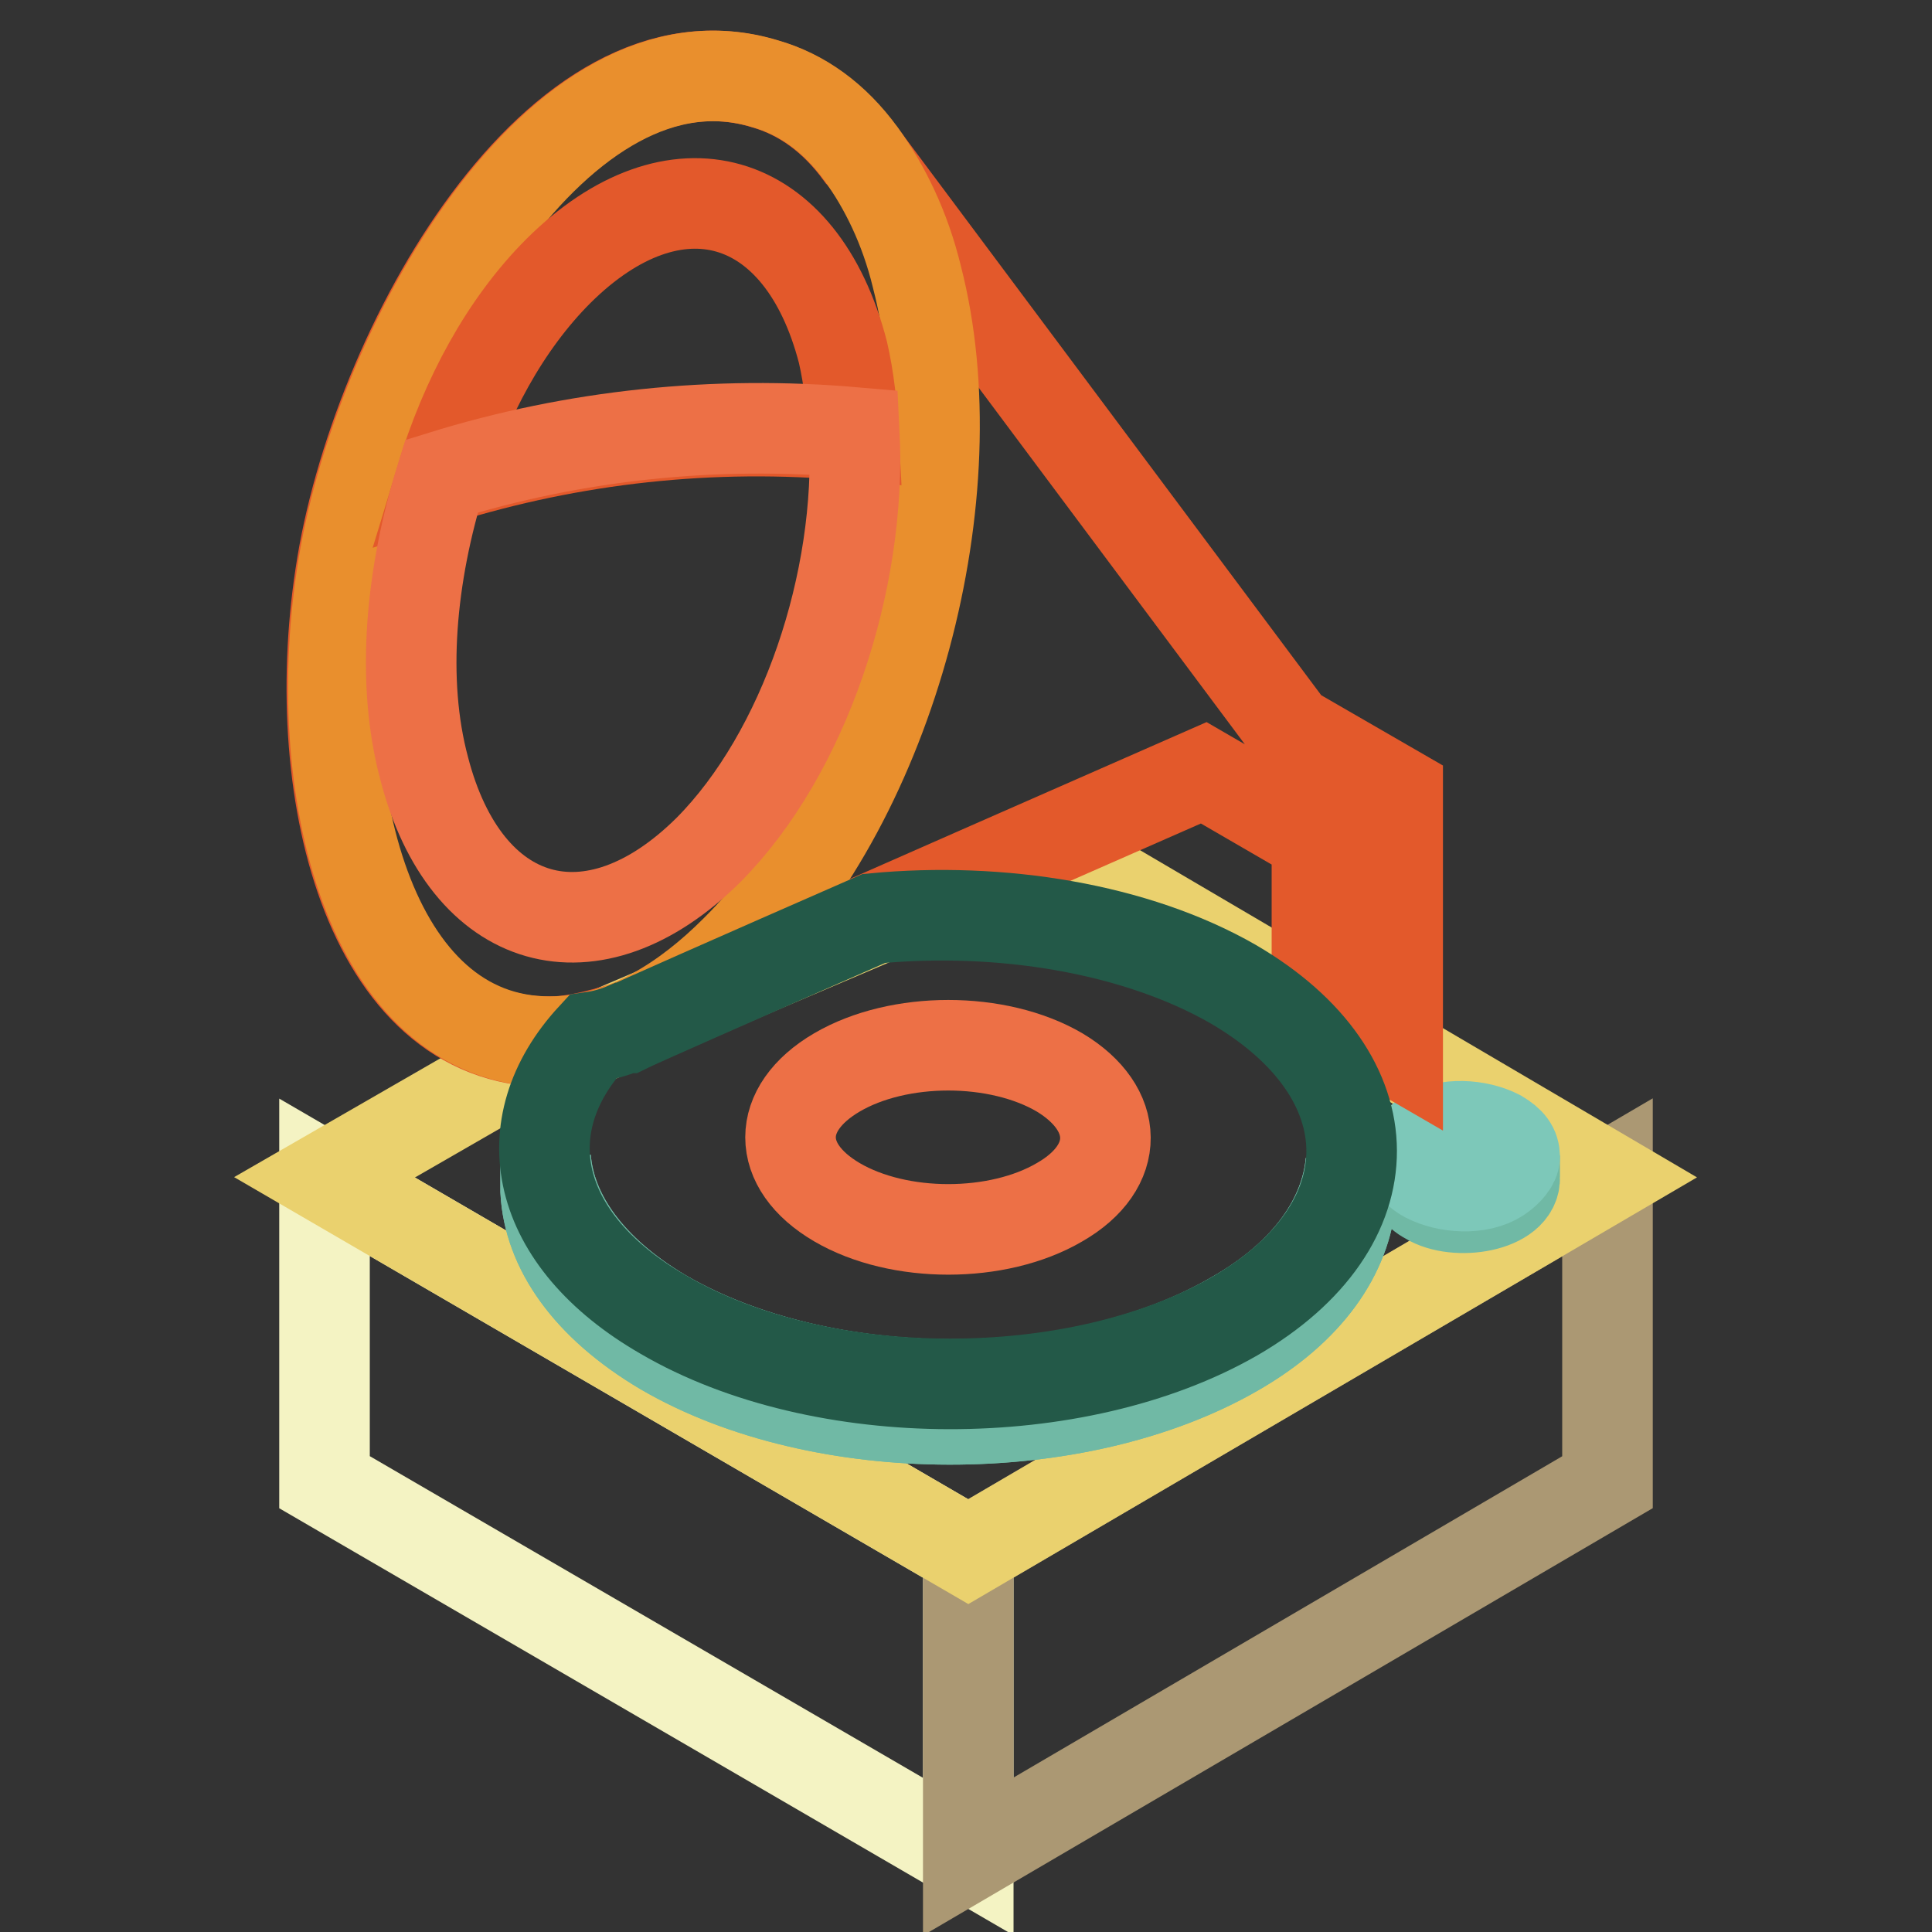 <?xml version="1.0" encoding="utf-8"?>
<!-- Svg Vector Icons : http://www.onlinewebfonts.com/icon -->
<!DOCTYPE svg PUBLIC "-//W3C//DTD SVG 1.1//EN" "http://www.w3.org/Graphics/SVG/1.1/DTD/svg11.dtd">
<svg version="1.1" xmlns="http://www.w3.org/2000/svg" xmlns:xlink="http://www.w3.org/1999/xlink" x="0px" y="0px" viewBox="0 0 256 256" enable-background="new 0 0 256 256" xml:space="preserve">
<rect x="0" y="0" width="256" height="256" fill="#333333" stroke="none"/>
<g> <path stroke-width="12" fill-opacity="0" stroke="#f4f3c3"  d="M128.3,246L43,196.4V156l85.3,49.6V246z"/> <path stroke-width="12" fill-opacity="0" stroke="#ab9873"  d="M128.3,246l84.7-49.6V156l-84.7,49.6V246z"/> <path stroke-width="12" fill-opacity="0" stroke="#ead16e"  d="M138.1,112c-9,3.9-15.2,6.6-22.4,9.9l-36.9,15.7c-1.6,0.4-3.3,0.6-4.9,0.6L43,156l85.3,49.6L213,156 L138.1,112z"/> <path stroke-width="12" fill-opacity="0" stroke="#70b9a5"  d="M163.6,174.4c-20.9,12.2-54.7,12-75.7-0.2c-9.8-5.8-15-13.2-15.6-20.7v4.3c0.4,7.6,5.5,15.1,15.6,21.1 c20.9,12.2,54.8,12.2,75.7,0.2c9.8-5.6,14.8-13,15.4-20.5V154C178.3,161.4,173.4,168.8,163.6,174.4L163.6,174.4z"/> <path stroke-width="12" fill-opacity="0" stroke="#70b9a5"  d="M163.6,174.4c-20.9,12.2-54.7,12-75.7-0.2c-9.8-5.8-15-13.2-15.6-20.7v4.3c0.4,7.6,5.5,15.1,15.6,21.1 c20.9,12.2,54.8,12.2,75.7,0.2c9.8-5.6,14.8-13,15.4-20.5V154C178.3,161.4,173.4,168.8,163.6,174.4L163.6,174.4z M189.2,156 c-1.2-0.8-2.1-1.9-2.1-2.9v2.9c0,1,0.6,2.1,2.1,2.9c3.7,2.3,11.7,1,11.5-2.9v-2.9C200.7,157.1,192.9,158.1,189.2,156z"/> <path stroke-width="12" fill-opacity="0" stroke="#7dc8b9"  d="M198.6,150.4c-2.7-1.4-7-1.7-9.6,0c-1.2,0.8-2.1,1.9-2.1,2.7c0,1,0.6,2.1,2.1,2.9c2.7,1.4,7,1.7,9.6,0 c1.2-0.8,2.1-1.9,2.1-2.7C200.7,152.1,200.1,151.3,198.6,150.4z"/> <path stroke-width="12" fill-opacity="0" stroke="#e3592b"  d="M171,96.7l-56.8-76.1l-0.2-0.2c-3.5-4.8-7.8-7.9-12.7-9.3C74,2.8,49.6,46,45.1,76.2 c-4.5,29.6,4.3,62.9,28.7,61.8c4.3-0.2,10-2.3,9-1.9c0.2,0,37.5-16.5,76.7-33.7l15,8.7v22.1l10.7,6.2v-34.5L171,96.7L171,96.7z"/> <path stroke-width="12" fill-opacity="0" stroke="#e98f2d"  d="M121.5,36.7c-1.6-6.6-4.3-12-7.4-16.3c-3.5-4.8-7.8-7.9-12.7-9.3C74.2,2.8,49.8,46,45.3,76.2 c-4.5,29.6,4.3,62.9,28.7,61.8c9-0.4,17-5.6,23.4-12C118.1,105.6,128.9,65.4,121.5,36.7L121.5,36.7z"/> <path stroke-width="12" fill-opacity="0" stroke="#e3592b"  d="M74,35.9c15.4-15.3,32.2-10.5,37.7,10.8c0.8,3.5,1.2,7.2,1.4,11c-18.9-1.7-37.3,0.4-54.7,5.8 C61.7,52.6,67,42.9,74,35.9z"/> <path stroke-width="12" fill-opacity="0" stroke="#ed7046"  d="M93.9,112.6c-15.4,15.3-32.2,10.5-37.7-10.8c-3.1-11.6-1.8-25.6,2.3-38.7c17.7-5.5,36.3-7.4,54.7-5.8 C114.2,77,106.6,99.8,93.9,112.6L93.9,112.6z"/> <path stroke-width="12" fill-opacity="0" stroke="#235948"  d="M163.4,130.4c-12.9-7.4-30.8-10.3-47.6-8.7c-18.5,8.1-31.6,13.9-32.8,14.5h-0.2l0,0c-1.4,0.6-2.9,1-4.3,1.2 c-10.9,11.8-7.8,26.9,9.4,36.8c20.9,12.2,54.8,12.2,75.7,0.2C184.3,162.4,184.3,142.6,163.4,130.4L163.4,130.4z"/> <path stroke-width="12" fill-opacity="0" stroke="#ed7046"  d="M140.4,159.3c-8.2,4.8-21.3,4.8-29.5,0c-8.2-4.8-8.2-12.4,0-17.2c8.2-4.8,21.3-4.8,29.5,0 C148.4,146.9,148.6,154.6,140.4,159.3z"/></g>
</svg>